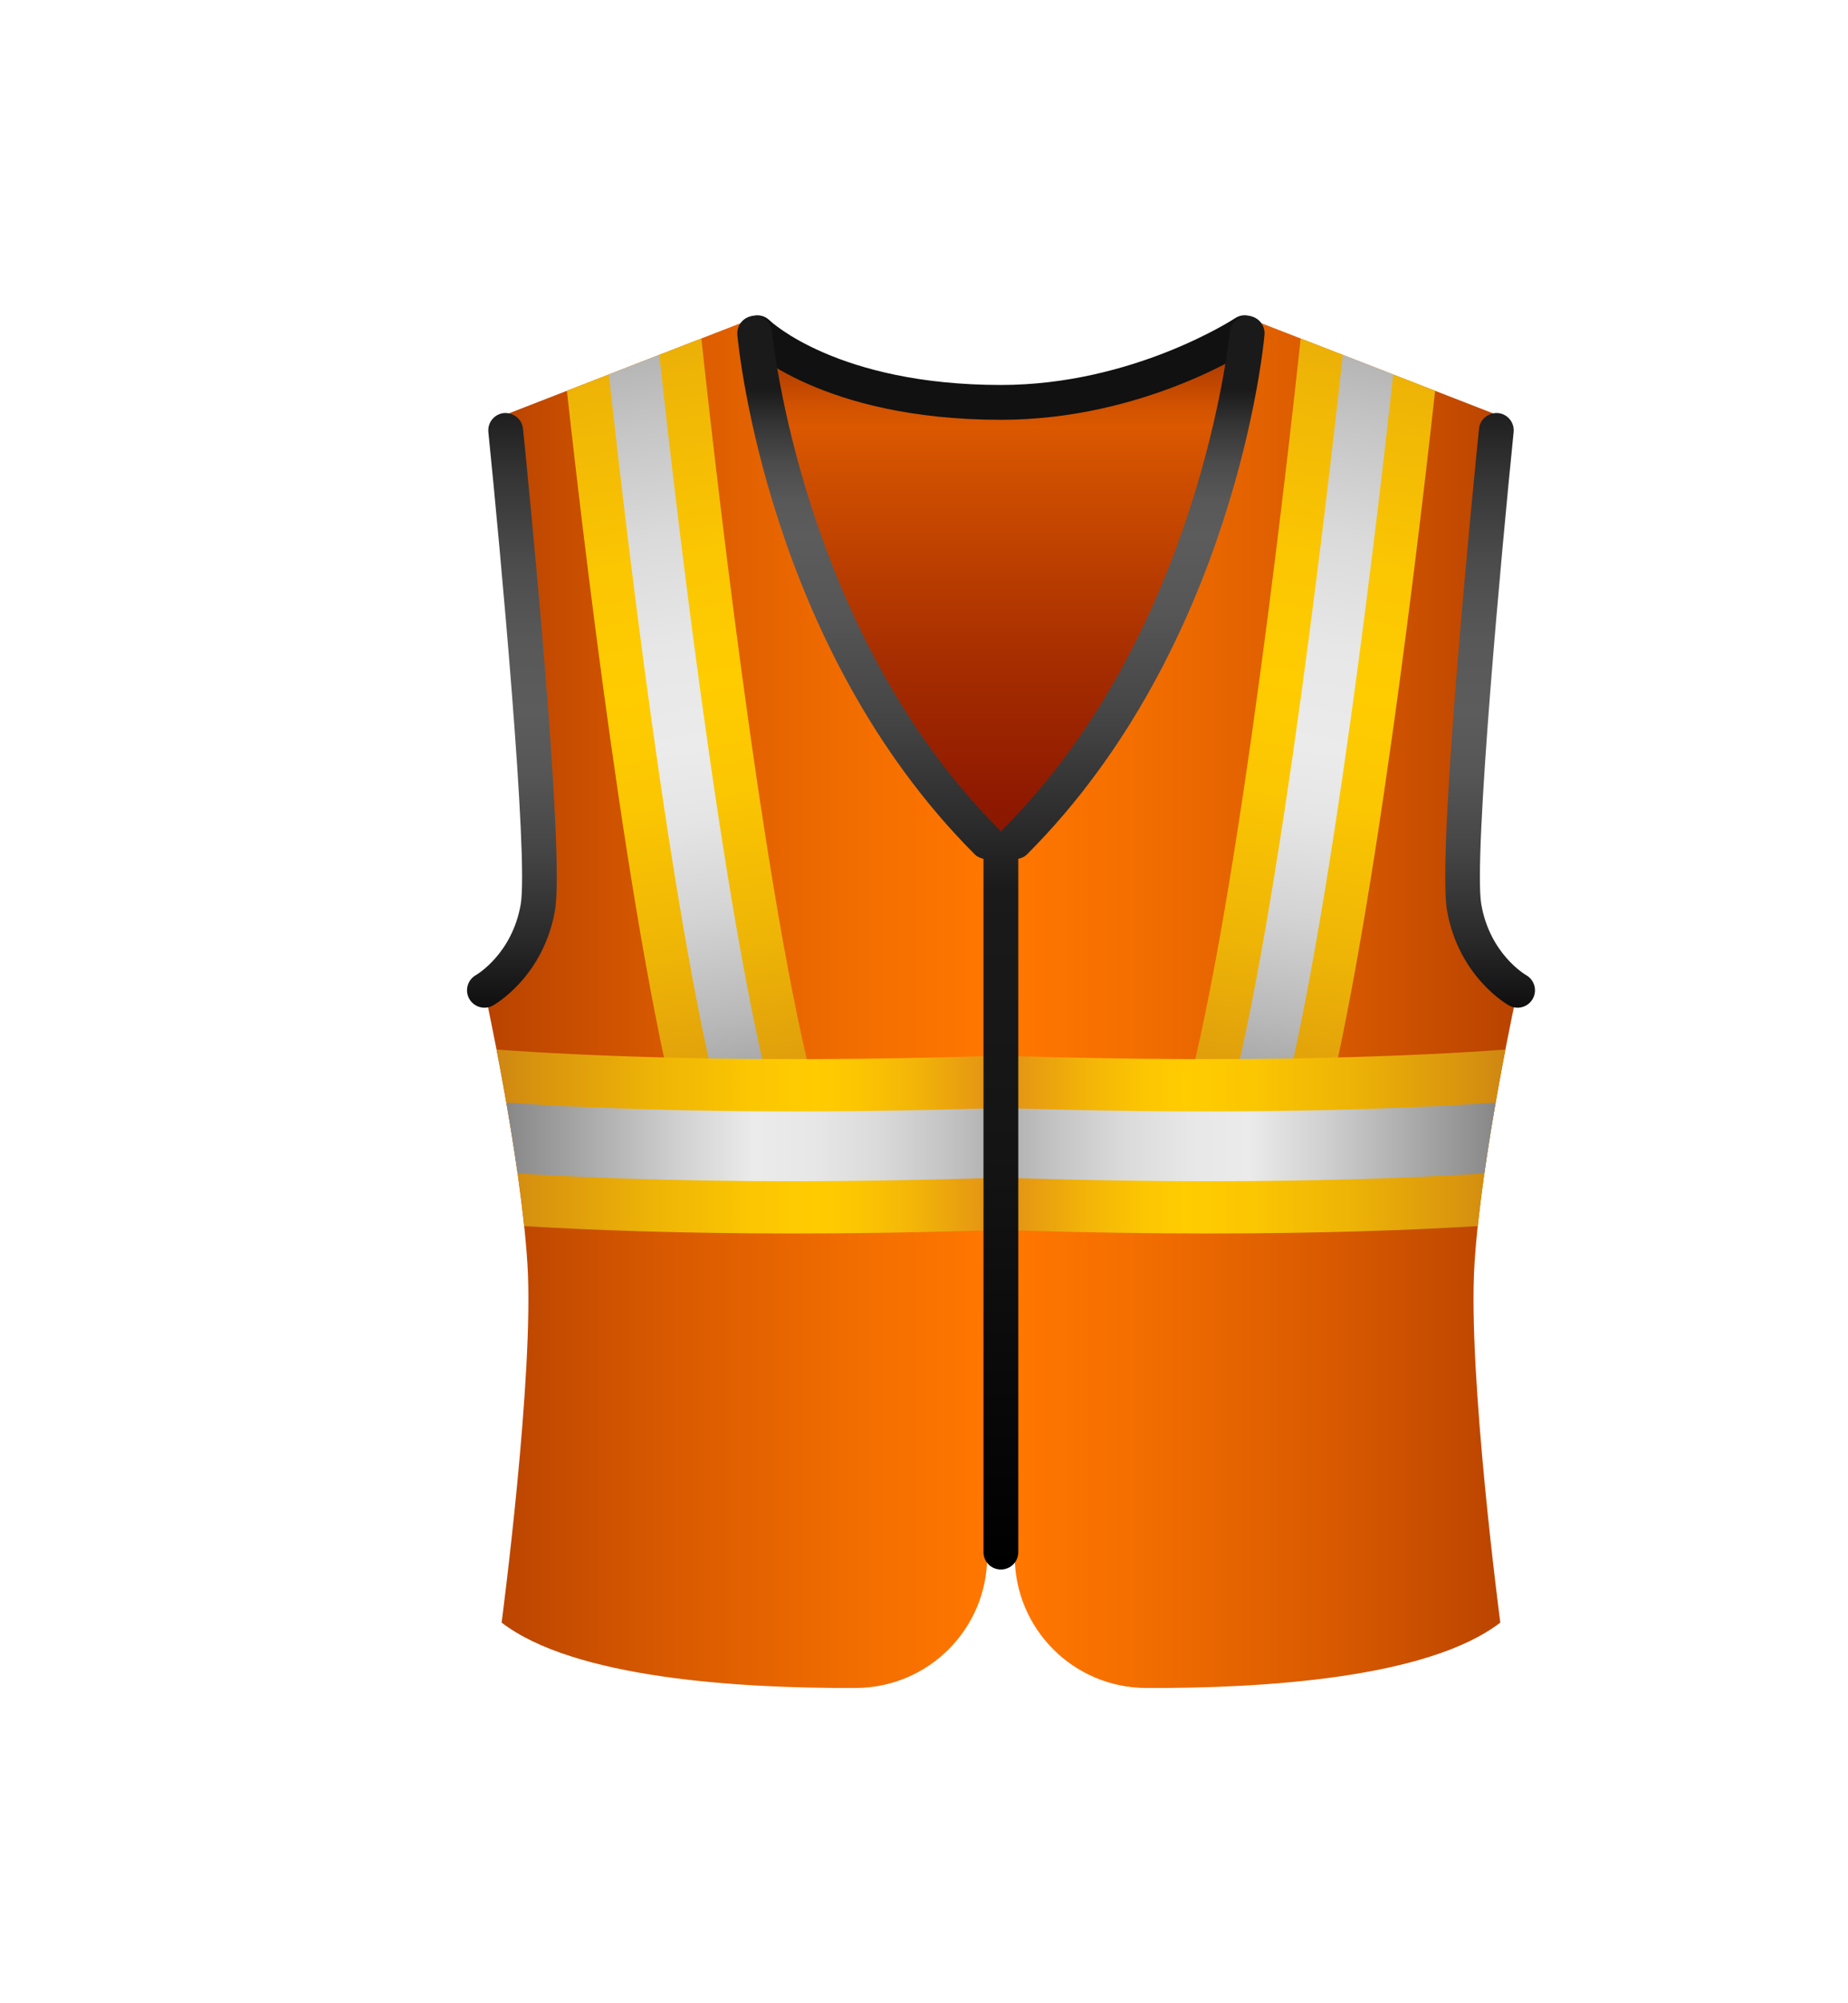 <svg width="48" height="52" viewBox="0 0 48 52" fill="none" xmlns="http://www.w3.org/2000/svg">
<g filter="url(#filter0_d)">
<path d="M30.332 20.202H17.67V6.636C17.67 6.636 19.479 8.445 24.001 8.445C27.619 8.445 30.332 6.636 30.332 6.636V20.202Z" fill="url(#paint0_linear)"/>
<path d="M24 8.897C19.346 8.897 17.43 7.035 17.349 6.956C17.172 6.779 17.172 6.493 17.349 6.317C17.526 6.142 17.809 6.141 17.988 6.315C18.005 6.332 19.755 7.993 24 7.993C27.43 7.993 30.055 6.277 30.081 6.26C30.29 6.121 30.57 6.179 30.707 6.386C30.846 6.594 30.79 6.874 30.582 7.013C30.466 7.089 27.712 8.897 24 8.897Z" fill="#111111"/>
<path d="M11.119 8.768L17.559 6.264C17.559 6.264 18.319 14.538 23.641 19.86V38.394C23.641 40.28 22.119 41.807 20.233 41.816C17.182 41.829 12.91 41.564 11.029 40.119C11.029 40.119 11.879 33.679 11.7 30.817C11.521 27.955 10.582 23.706 10.582 23.706C10.582 23.706 11.7 23.08 11.968 21.559C12.236 20.038 11.119 8.768 11.119 8.768Z" fill="url(#paint1_linear)"/>
<path d="M12.725 8.144C13.267 13.046 14.634 24.424 16.088 28.687L19.511 27.519C18.085 23.338 16.654 10.836 16.217 6.786L12.725 8.144Z" fill="url(#paint2_linear)"/>
<path d="M13.815 7.72C14.328 12.408 15.707 24.07 17.157 28.322L18.441 27.884C17.014 23.701 15.601 11.579 15.124 7.21L13.815 7.72Z" fill="url(#paint3_linear)"/>
<path d="M23.642 25.414C17.381 25.606 13.102 25.406 10.898 25.244C11.137 26.476 11.45 28.249 11.616 29.827C13.276 29.927 15.603 30.018 18.613 30.018C20.119 30.018 21.8 29.994 23.643 29.939V25.414H23.642Z" fill="url(#paint4_linear)"/>
<path d="M23.642 26.771C17.671 26.953 13.482 26.782 11.152 26.622C11.254 27.205 11.356 27.83 11.445 28.459C13.084 28.563 15.462 28.662 18.593 28.662C20.1 28.662 21.788 28.638 23.642 28.581V26.771Z" fill="url(#paint5_linear)"/>
<path d="M36.879 8.768L30.439 6.264C30.439 6.264 29.679 14.538 24.357 19.86V38.394C24.357 40.28 25.879 41.807 27.765 41.816C30.816 41.829 35.088 41.564 36.969 40.119C36.969 40.119 36.119 33.679 36.298 30.817C36.477 27.955 37.416 23.706 37.416 23.706C37.416 23.706 36.298 23.08 36.03 21.559C35.761 20.038 36.879 8.768 36.879 8.768Z" fill="url(#paint6_linear)"/>
<path d="M10.583 24.158C10.425 24.158 10.271 24.075 10.188 23.927C10.067 23.71 10.143 23.436 10.359 23.313C10.4 23.289 11.299 22.755 11.524 21.481C11.735 20.284 10.99 12.222 10.685 9.217C10.659 8.969 10.84 8.747 11.089 8.722C11.329 8.703 11.56 8.877 11.584 9.127C11.698 10.246 12.686 20.102 12.414 21.639C12.112 23.351 10.857 24.072 10.803 24.101C10.734 24.139 10.658 24.158 10.583 24.158ZM37.417 24.158C37.575 24.158 37.729 24.075 37.812 23.927C37.933 23.71 37.857 23.436 37.641 23.313C37.6 23.289 36.701 22.755 36.476 21.481C36.265 20.284 37.01 12.222 37.315 9.217C37.341 8.969 37.16 8.747 36.911 8.722C36.671 8.703 36.44 8.877 36.416 9.127C36.302 10.246 35.314 20.102 35.586 21.639C35.888 23.351 37.143 24.072 37.197 24.101C37.266 24.139 37.342 24.158 37.417 24.158Z" fill="url(#paint7_linear)"/>
<path d="M35.276 8.144C34.734 13.046 33.367 24.424 31.913 28.687L28.49 27.52C29.916 23.339 31.347 10.837 31.784 6.787L35.276 8.144Z" fill="url(#paint8_linear)"/>
<path d="M34.187 7.72C33.673 12.408 32.294 24.07 30.845 28.322L29.561 27.884C30.988 23.701 32.4 11.579 32.877 7.21L34.187 7.72Z" fill="url(#paint9_linear)"/>
<path d="M24.358 25.414C30.619 25.606 34.898 25.406 37.102 25.244C36.863 26.476 36.55 28.249 36.384 29.827C34.724 29.927 32.397 30.018 29.387 30.018C27.881 30.018 26.2 29.994 24.357 29.939V25.414H24.358Z" fill="url(#paint10_linear)"/>
<path d="M24.357 26.771C30.328 26.953 34.517 26.782 36.847 26.622C36.745 27.205 36.643 27.83 36.554 28.459C34.915 28.563 32.537 28.662 29.406 28.662C27.899 28.662 26.211 28.638 24.357 28.581V26.771Z" fill="url(#paint11_linear)"/>
<path d="M30.844 6.692C30.866 6.443 30.683 6.223 30.434 6.2C30.203 6.185 29.965 6.36 29.943 6.609C29.936 6.686 29.175 14.399 24.036 19.539C24.019 19.556 24.012 19.577 23.998 19.596C23.984 19.578 23.977 19.556 23.96 19.539C18.821 14.4 18.06 6.687 18.053 6.609C18.031 6.36 17.792 6.184 17.562 6.2C17.313 6.223 17.13 6.442 17.152 6.692C17.182 7.021 17.944 14.803 23.32 20.179C23.384 20.243 23.463 20.275 23.545 20.293V38.29C23.545 38.54 23.747 38.742 23.997 38.742C24.247 38.742 24.449 38.54 24.449 38.29V20.293C24.531 20.275 24.61 20.243 24.674 20.179C30.052 14.803 30.814 7.021 30.844 6.692Z" fill="url(#paint12_linear)"/>
</g>
<defs>
<filter id="filter0_d" x="-6" y="-6" width="64" height="64" filterUnits="userSpaceOnUse" color-interpolation-filters="sRGB">
<feFlood flood-opacity="0" result="BackgroundImageFix"/>
<feColorMatrix in="SourceAlpha" type="matrix" values="0 0 0 0 0 0 0 0 0 0 0 0 0 0 0 0 0 0 127 0" result="hardAlpha"/>
<feOffset dx="2" dy="2"/>
<feGaussianBlur stdDeviation="4"/>
<feColorMatrix type="matrix" values="0 0 0 0 0.243 0 0 0 0 0.486 0 0 0 0 0.718 0 0 0 0.25 0"/>
<feBlend mode="normal" in2="BackgroundImageFix" result="effect1_dropShadow"/>
<feBlend mode="normal" in="SourceGraphic" in2="effect1_dropShadow" result="shape"/>
</filter>
<linearGradient id="paint0_linear" x1="24.001" y1="7.32" x2="24.001" y2="21.141" gradientUnits="userSpaceOnUse">
<stop stop-color="#AB3900"/>
<stop offset="0.024" stop-color="#B74100"/>
<stop offset="0.088" stop-color="#D15200"/>
<stop offset="0.127" stop-color="#DB5800"/>
<stop offset="0.216" stop-color="#CF4F00"/>
<stop offset="0.561" stop-color="#A72E00"/>
<stop offset="0.834" stop-color="#8E1900"/>
<stop offset="1" stop-color="#851200"/>
</linearGradient>
<linearGradient id="paint1_linear" x1="8.614" y1="24.04" x2="28.571" y2="24.04" gradientUnits="userSpaceOnUse">
<stop stop-color="#AB3900"/>
<stop offset="0.313" stop-color="#D55700"/>
<stop offset="0.591" stop-color="#F36E00"/>
<stop offset="0.746" stop-color="#FF7600"/>
</linearGradient>
<linearGradient id="paint2_linear" x1="18.25" y1="29.102" x2="12.704" y2="0.569" gradientUnits="userSpaceOnUse">
<stop stop-color="#CF8712"/>
<stop offset="0.07" stop-color="#DA960E"/>
<stop offset="0.229" stop-color="#EEB406"/>
<stop offset="0.366" stop-color="#FBC602"/>
<stop offset="0.465" stop-color="#FFCC00"/>
<stop offset="0.579" stop-color="#FBC602"/>
<stop offset="0.732" stop-color="#EFB506"/>
<stop offset="0.906" stop-color="#DC990D"/>
<stop offset="1" stop-color="#CF8712"/>
</linearGradient>
<linearGradient id="paint3_linear" x1="17.686" y1="28.261" x2="14.198" y2="7.152" gradientUnits="userSpaceOnUse">
<stop stop-color="#878787"/>
<stop offset="0.036" stop-color="#929292"/>
<stop offset="0.179" stop-color="#B8B8B8"/>
<stop offset="0.311" stop-color="#D4D4D4"/>
<stop offset="0.427" stop-color="#E5E5E5"/>
<stop offset="0.514" stop-color="#EBEBEB"/>
<stop offset="0.639" stop-color="#E7E7E7"/>
<stop offset="0.774" stop-color="#DADADA"/>
<stop offset="0.914" stop-color="#C4C4C4"/>
<stop offset="1" stop-color="#B3B3B3"/>
</linearGradient>
<linearGradient id="paint4_linear" x1="10.898" y1="27.631" x2="23.642" y2="27.631" gradientUnits="userSpaceOnUse">
<stop stop-color="#CF8712"/>
<stop offset="0.098" stop-color="#DA960E"/>
<stop offset="0.321" stop-color="#EEB406"/>
<stop offset="0.513" stop-color="#FBC602"/>
<stop offset="0.652" stop-color="#FFCC00"/>
<stop offset="0.736" stop-color="#FCC602"/>
<stop offset="0.85" stop-color="#F3B508"/>
<stop offset="0.98" stop-color="#E69912"/>
<stop offset="1" stop-color="#E39414"/>
</linearGradient>
<linearGradient id="paint5_linear" x1="11.152" y1="27.643" x2="23.642" y2="27.643" gradientUnits="userSpaceOnUse">
<stop stop-color="#878787"/>
<stop offset="0.023" stop-color="#8C8C8C"/>
<stop offset="0.357" stop-color="#D0D0D0"/>
<stop offset="0.514" stop-color="#EBEBEB"/>
<stop offset="0.639" stop-color="#E7E7E7"/>
<stop offset="0.774" stop-color="#DADADA"/>
<stop offset="0.914" stop-color="#C4C4C4"/>
<stop offset="1" stop-color="#B3B3B3"/>
</linearGradient>
<linearGradient id="paint6_linear" x1="39.383" y1="24.04" x2="19.427" y2="24.04" gradientUnits="userSpaceOnUse">
<stop stop-color="#AB3900"/>
<stop offset="0.313" stop-color="#D55700"/>
<stop offset="0.591" stop-color="#F36E00"/>
<stop offset="0.746" stop-color="#FF7600"/>
</linearGradient>
<linearGradient id="paint7_linear" x1="24" y1="25.122" x2="24" y2="8.404" gradientUnits="userSpaceOnUse">
<stop/>
<stop offset="0.01" stop-color="#030303"/>
<stop offset="0.162" stop-color="#292929"/>
<stop offset="0.302" stop-color="#454545"/>
<stop offset="0.424" stop-color="#565656"/>
<stop offset="0.516" stop-color="#5C5C5C"/>
<stop offset="0.63" stop-color="#585858"/>
<stop offset="0.754" stop-color="#4B4B4B"/>
<stop offset="0.881" stop-color="#353535"/>
<stop offset="1" stop-color="#1A1A1A"/>
</linearGradient>
<linearGradient id="paint8_linear" x1="29.75" y1="29.102" x2="35.296" y2="0.569" gradientUnits="userSpaceOnUse">
<stop stop-color="#CF8712"/>
<stop offset="0.07" stop-color="#DA960E"/>
<stop offset="0.229" stop-color="#EEB406"/>
<stop offset="0.366" stop-color="#FBC602"/>
<stop offset="0.465" stop-color="#FFCC00"/>
<stop offset="0.579" stop-color="#FBC602"/>
<stop offset="0.732" stop-color="#EFB506"/>
<stop offset="0.906" stop-color="#DC990D"/>
<stop offset="1" stop-color="#CF8712"/>
</linearGradient>
<linearGradient id="paint9_linear" x1="30.314" y1="28.261" x2="33.801" y2="7.152" gradientUnits="userSpaceOnUse">
<stop stop-color="#878787"/>
<stop offset="0.036" stop-color="#929292"/>
<stop offset="0.179" stop-color="#B8B8B8"/>
<stop offset="0.311" stop-color="#D4D4D4"/>
<stop offset="0.427" stop-color="#E5E5E5"/>
<stop offset="0.514" stop-color="#EBEBEB"/>
<stop offset="0.639" stop-color="#E7E7E7"/>
<stop offset="0.774" stop-color="#DADADA"/>
<stop offset="0.914" stop-color="#C4C4C4"/>
<stop offset="1" stop-color="#B3B3B3"/>
</linearGradient>
<linearGradient id="paint10_linear" x1="37.101" y1="27.631" x2="24.357" y2="27.631" gradientUnits="userSpaceOnUse">
<stop stop-color="#CF8712"/>
<stop offset="0.098" stop-color="#DA960E"/>
<stop offset="0.321" stop-color="#EEB406"/>
<stop offset="0.513" stop-color="#FBC602"/>
<stop offset="0.652" stop-color="#FFCC00"/>
<stop offset="0.736" stop-color="#FCC602"/>
<stop offset="0.85" stop-color="#F3B508"/>
<stop offset="0.98" stop-color="#E69912"/>
<stop offset="1" stop-color="#E39414"/>
</linearGradient>
<linearGradient id="paint11_linear" x1="36.846" y1="27.643" x2="24.356" y2="27.643" gradientUnits="userSpaceOnUse">
<stop stop-color="#878787"/>
<stop offset="0.023" stop-color="#8C8C8C"/>
<stop offset="0.357" stop-color="#D0D0D0"/>
<stop offset="0.514" stop-color="#EBEBEB"/>
<stop offset="0.639" stop-color="#E7E7E7"/>
<stop offset="0.774" stop-color="#DADADA"/>
<stop offset="0.914" stop-color="#C4C4C4"/>
<stop offset="1" stop-color="#B3B3B3"/>
</linearGradient>
<linearGradient id="paint12_linear" x1="23.999" y1="38.554" x2="23.999" y2="8.126" gradientUnits="userSpaceOnUse">
<stop/>
<stop offset="0.046" stop-color="#030303"/>
<stop offset="0.348" stop-color="#141414"/>
<stop offset="0.574" stop-color="#1A1A1A"/>
<stop offset="0.622" stop-color="#292929"/>
<stop offset="0.722" stop-color="#454545"/>
<stop offset="0.811" stop-color="#565656"/>
<stop offset="0.877" stop-color="#5C5C5C"/>
<stop offset="0.906" stop-color="#585858"/>
<stop offset="0.938" stop-color="#4B4B4B"/>
<stop offset="0.97" stop-color="#353535"/>
<stop offset="1" stop-color="#1A1A1A"/>
</linearGradient>
</defs>
</svg>

